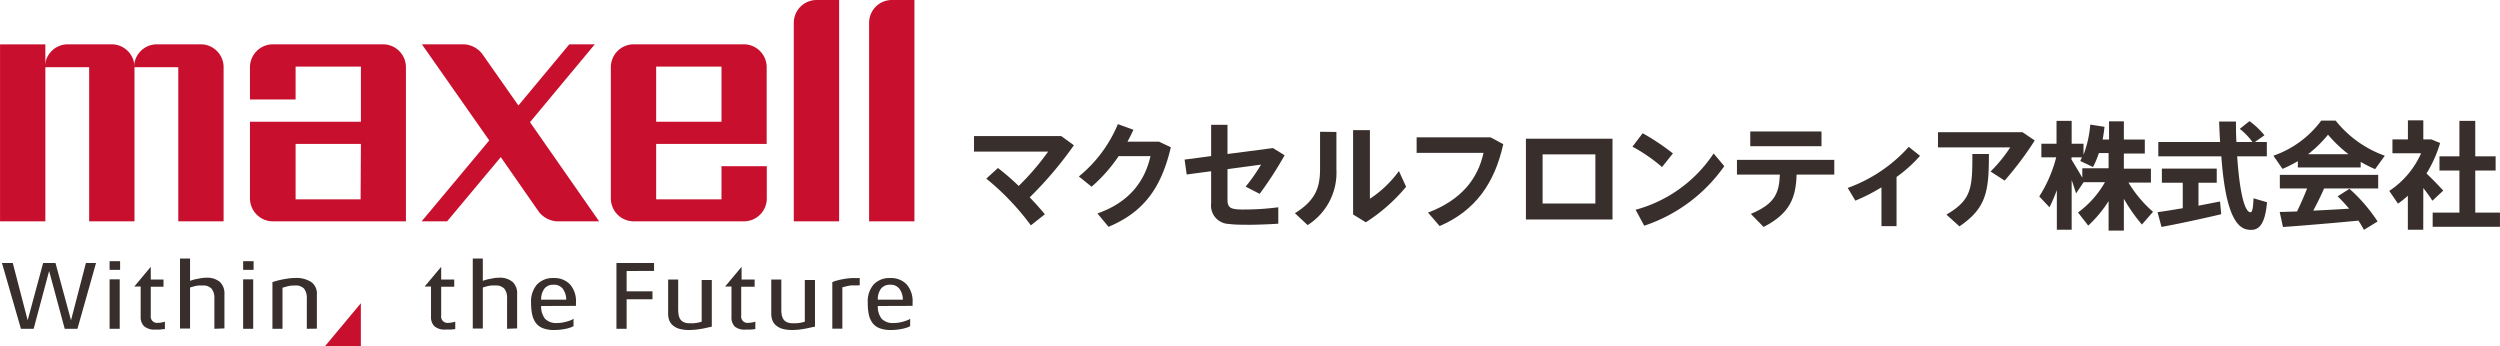 <svg id="SP" xmlns="http://www.w3.org/2000/svg" width="138.54mm" height="19.18mm" viewBox="0 0 392.71 54.37"><defs><style>.cls-1,.cls-3{fill:#c8102e;}.cls-1{fill-rule:evenodd;}.cls-2{fill:#382f2d;}</style></defs><polygon class="cls-1" points="0 6.97 0 34.77 7.12 34.77 7.12 10.56 7.12 6.97 0 6.97"/><path class="cls-1" d="M136.13,556.65h-6.95a3.6,3.6,0,0,0-3.56,3.6h6.95v24.21h7.12V560.25A3.59,3.59,0,0,0,136.13,556.65Z" transform="translate(-104.57 -549.69)"/><path class="cls-1" d="M122.13,556.65h-6.95a3.6,3.6,0,0,0-3.56,3.6h6.95v24.21h7.12V560.25A3.59,3.59,0,0,0,122.13,556.65Z" transform="translate(-104.57 -549.69)"/><path class="cls-1" d="M164.74,556.65H147.42a3.61,3.61,0,0,0-3.59,3.6v5.06H151v-5.16h10.26v8.66H143.83v12.06a3.61,3.61,0,0,0,3.59,3.59h20.91V560.25A3.6,3.6,0,0,0,164.74,556.65ZM161.21,581H151V572.3h10.26Z" transform="translate(-104.57 -549.69)"/><path class="cls-1" d="M187.82,568.88,198,556.65h-4l-8,9.61-5.71-8.14a3.9,3.9,0,0,0-2.82-1.47h-6.63l10.58,15.1-10.62,12.71h4l8.43-10.09,6,8.62a3.89,3.89,0,0,0,2.83,1.47h6.62Z" transform="translate(-104.57 -549.69)"/><path class="cls-1" d="M207.64,560.15H217.9v8.66H207.64Zm13.79-3.5H204.11a3.6,3.6,0,0,0-3.59,3.6v20.62a3.6,3.6,0,0,0,3.59,3.59h17.32a3.6,3.6,0,0,0,3.59-3.59V575.8H217.9V581H207.64V572.3H225v-12A3.6,3.6,0,0,0,221.43,556.65Z" transform="translate(-104.57 -549.69)"/><path class="cls-1" d="M236.38,549.69v34.77h-7.12V553.28a3.59,3.59,0,0,1,3.56-3.59Z" transform="translate(-104.57 -549.69)"/><path class="cls-1" d="M248.21,549.69v34.77h-7.12V553.28a3.58,3.58,0,0,1,3.56-3.59Z" transform="translate(-104.57 -549.69)"/><path class="cls-2" d="M116.73,601.34h-2l-2.45-9.08-2.43,9.08h-2L104.87,591h1.7l2.34,9,2.43-9h1.94l2.44,9,2.34-9h1.59Z" transform="translate(-104.57 -549.69)"/><path class="cls-2" d="M121.78,592.08v-1.36h1.65v1.36Zm0,9.26v-7.77h1.59v7.77Z" transform="translate(-104.57 -549.69)"/><path class="cls-2" d="M129.73,601.46a7.6,7.6,0,0,1-.76,0,2.46,2.46,0,0,1-1.78-.53,2,2,0,0,1-.53-1.46V594.7h-1l2.59-3.1v2h2v1.13h-2v4.52a1,1,0,0,0,1.17,1.15l.21,0,.29-.05.31-.06.24-.07v1.16C130.26,601.38,130,601.42,129.73,601.46Z" transform="translate(-104.57 -549.69)"/><path class="cls-2" d="M175.33,601.46c-.29,0-.54,0-.75,0a2.47,2.47,0,0,1-1.79-.53,2,2,0,0,1-.52-1.46V594.7h-1l2.6-3.1v2h2.05v1.13h-2.05v4.52a1,1,0,0,0,1.17,1.15l.2,0,.3-.05.3-.06.24-.07v1.16A7.1,7.1,0,0,1,175.33,601.46Z" transform="translate(-104.57 -549.69)"/><path class="cls-2" d="M222.51,601.46a7.24,7.24,0,0,1-.75,0A2.46,2.46,0,0,1,220,601a2,2,0,0,1-.53-1.46V594.7h-1l2.59-3.1v2h2.05v1.13H221v4.52a1,1,0,0,0,1.17,1.15l.21,0,.29-.05.31-.06.24-.07v1.16A7.35,7.35,0,0,1,222.51,601.46Z" transform="translate(-104.57 -549.69)"/><path class="cls-2" d="M138.24,601.34V596.6a2.34,2.34,0,0,0-.44-1.56,1.77,1.77,0,0,0-1.43-.5,3.86,3.86,0,0,0-.58,0,5,5,0,0,0-.58.09l-.48.13a1.87,1.87,0,0,0-.31.1v6.44h-1.58v-11h1.58v3.52a2.72,2.72,0,0,1,.38-.14,5.74,5.74,0,0,1,.63-.16l.75-.14a4.93,4.93,0,0,1,.75-.06,3.11,3.11,0,0,1,2.18.66,2.47,2.47,0,0,1,.71,1.9v5.4Z" transform="translate(-104.57 -549.69)"/><path class="cls-2" d="M142.76,592.08v-1.36h1.64v1.36Zm0,9.26v-7.77h1.58v7.77Z" transform="translate(-104.57 -549.69)"/><path class="cls-2" d="M152.76,601.34V596.6a2.41,2.41,0,0,0-.43-1.57,1.82,1.82,0,0,0-1.44-.49,5,5,0,0,0-1.2.13l-.75.22v6.45h-1.58V594l.5-.15c.24-.07.51-.14.84-.21s.68-.14,1.06-.19a7.68,7.68,0,0,1,1.17-.09,4.26,4.26,0,0,1,2.52.63,2.19,2.19,0,0,1,.89,1.93v5.4Z" transform="translate(-104.57 -549.69)"/><path class="cls-2" d="M184.22,601.34V596.6a2.34,2.34,0,0,0-.43-1.56,1.8,1.8,0,0,0-1.44-.5,4,4,0,0,0-.58,0,4.85,4.85,0,0,0-.57.09l-.49.13-.3.1v6.44h-1.58v-11h1.58v3.52a2.29,2.29,0,0,1,.38-.14,5.74,5.74,0,0,1,.63-.16l.74-.14a4.93,4.93,0,0,1,.75-.06,3.09,3.09,0,0,1,2.18.66,2.44,2.44,0,0,1,.71,1.9v5.4Z" transform="translate(-104.57 -549.69)"/><path class="cls-2" d="M189.57,597.76a3.11,3.11,0,0,0,.61,2,2.43,2.43,0,0,0,1.93.67,4.43,4.43,0,0,0,.81-.07,6.09,6.09,0,0,0,.79-.19,4.38,4.38,0,0,0,.62-.22,1.29,1.29,0,0,0,.33-.2v1.18l-.32.15c-.16.06-.37.13-.63.2s-.56.12-.91.17a8.49,8.49,0,0,1-1.17.08,4.82,4.82,0,0,1-1.74-.27,2.5,2.5,0,0,1-1.12-.8,3.37,3.37,0,0,1-.6-1.34,8.5,8.5,0,0,1-.18-1.86,4.07,4.07,0,0,1,.94-2.89,3.4,3.4,0,0,1,2.6-1,3.34,3.34,0,0,1,2.58,1,4,4,0,0,1,.93,2.87v.5Zm3.94-1a2.87,2.87,0,0,0-.52-1.68,1.69,1.69,0,0,0-1.46-.66,1.76,1.76,0,0,0-1.44.6,2.86,2.86,0,0,0-.52,1.74Z" transform="translate(-104.57 -549.69)"/><path class="cls-2" d="M203,592.26v3.19h4.06v1.25H203v4.64H201.4V591h5.91v1.25Z" transform="translate(-104.57 -549.69)"/><path class="cls-2" d="M215.84,601.12l-.82.18c-.32.06-.67.11-1.05.16a11.14,11.14,0,0,1-1.17.07,5.68,5.68,0,0,1-1.54-.19,2.76,2.76,0,0,1-1-.54,2,2,0,0,1-.57-.8,3,3,0,0,1-.17-1v-5.4h1.58v4.61a5.35,5.35,0,0,0,.08,1,1.8,1.8,0,0,0,.29.69,1.29,1.29,0,0,0,.55.42,2.3,2.3,0,0,0,.89.15l.52,0a5.42,5.42,0,0,0,.58-.06l.49-.1a1.51,1.51,0,0,0,.29-.1v-6.53h1.59V601Z" transform="translate(-104.57 -549.69)"/><path class="cls-2" d="M232,601.12l-.83.18c-.32.06-.67.11-1,.16a11.11,11.11,0,0,1-1.16.07,5.7,5.7,0,0,1-1.55-.19,2.84,2.84,0,0,1-1-.54,1.85,1.85,0,0,1-.56-.8,2.82,2.82,0,0,1-.18-1v-5.4h1.58v4.61a5.35,5.35,0,0,0,.08,1,2,2,0,0,0,.29.69,1.26,1.26,0,0,0,.56.42,2.21,2.21,0,0,0,.88.15l.52,0a5.42,5.42,0,0,0,.58-.06l.49-.1a1.28,1.28,0,0,0,.29-.1v-6.53h1.6V601Z" transform="translate(-104.57 -549.69)"/><path class="cls-2" d="M239.24,594.53a3.36,3.36,0,0,0-.4,0,4.4,4.4,0,0,0-.62,0l-.57.1-.47.12-.29.07v6.5h-1.58V594l.44-.16c.23-.07.49-.14.8-.21s.65-.13,1-.18a8.09,8.09,0,0,1,1.08-.08h.18l.31,0,.31,0,.19,0v1.12Z" transform="translate(-104.57 -549.69)"/><path class="cls-2" d="M242.46,597.76a3.06,3.06,0,0,0,.6,2,2.43,2.43,0,0,0,1.93.67,4.43,4.43,0,0,0,.81-.07,6.09,6.09,0,0,0,.79-.19,4.38,4.38,0,0,0,.62-.22,1.29,1.29,0,0,0,.33-.2v1.18l-.31.15c-.17.06-.38.13-.64.2s-.56.12-.91.17a8.49,8.49,0,0,1-1.17.08,4.82,4.82,0,0,1-1.74-.27,2.5,2.5,0,0,1-1.12-.8,3.37,3.37,0,0,1-.6-1.34,8.54,8.54,0,0,1-.17-1.86,4.07,4.07,0,0,1,.93-2.89,3.4,3.4,0,0,1,2.6-1,3.34,3.34,0,0,1,2.58,1,4,4,0,0,1,.93,2.87v.5Zm3.93-1a2.87,2.87,0,0,0-.52-1.68,1.69,1.69,0,0,0-1.46-.66,1.76,1.76,0,0,0-1.44.6,2.79,2.79,0,0,0-.51,1.74Z" transform="translate(-104.57 -549.69)"/><polygon class="cls-3" points="51.06 54.37 56.68 54.37 56.68 47.63 51.06 54.37"/><path class="cls-2" d="M266.5,585.09a39.87,39.87,0,0,0-7-7.34l1.83-1.67a38.5,38.5,0,0,1,3.26,2.82,39.9,39.9,0,0,0,4.63-5.4H257.57v-2.44h13.69l2,1.45a58.77,58.77,0,0,1-6.94,8.18c.9.94,1.72,1.85,2.38,2.66Z" transform="translate(-104.57 -549.69)"/><path class="cls-2" d="M286.62,571.94l1.87.88c-1.5,6.41-4.28,10.2-9.79,12.5l-1.74-2.1c5.23-1.83,7.5-5.31,8.33-9h-5a24.32,24.32,0,0,1-4.25,4.8l-2-1.61a21,21,0,0,0,6.13-8.22l2.44.88c-.26.6-.59,1.24-.93,1.88Z" transform="translate(-104.57 -549.69)"/><path class="cls-2" d="M300,582.6a41.06,41.06,0,0,0,5.37-.35v2.58c-1.25.09-2.86.15-4.3.17-1.25,0-2.57,0-3.45-.13a2.88,2.88,0,0,1-2.8-3.21v-5.07l-3.84.51-.33-2.34,4.17-.55v-4.92h2.57v4.59l7.14-.93,1.83,1.13a56.13,56.13,0,0,1-3.92,6.06l-2.2-1.13a27.38,27.38,0,0,0,2.42-3.46l-5.27.71v4.8c0,1,.29,1.39,1.41,1.5A10.69,10.69,0,0,0,300,582.6Z" transform="translate(-104.57 -549.69)"/><path class="cls-2" d="M314.5,570.42v5.9a9.73,9.73,0,0,1-4.52,8.73l-2-1.87c3.37-2.08,3.95-4.19,3.95-7v-5.79Zm5.26-.29v10.78a17.44,17.44,0,0,0,4.56-4.35l1.13,2.47a27.34,27.34,0,0,1-6.33,5.58l-2-1.23V570.13Z" transform="translate(-104.57 -549.69)"/><path class="cls-2" d="M338.71,571.26l2,1.08c-1.35,6.12-4.39,10.46-10,12.86l-1.82-2.11c5.24-2,7.82-5.29,8.72-9.39H327.1v-2.44Z" transform="translate(-104.57 -549.69)"/><path class="cls-2" d="M357.87,571.48v12.69h-13.6V571.48Zm-2.69,10.18v-7.72h-8.29v7.72Z" transform="translate(-104.57 -549.69)"/><path class="cls-2" d="M367.36,573.79l-1.71,2.14a25.72,25.72,0,0,0-4.65-3.2l1.61-2.11A36.59,36.59,0,0,1,367.36,573.79Zm6.39,0,1.68,2a25,25,0,0,1-12.58,9.36l-1.35-2.51A21.4,21.4,0,0,0,373.75,573.81Z" transform="translate(-104.57 -549.69)"/><path class="cls-2" d="M381.6,585.34l-2-2.05c3.68-1.54,4.45-3.15,4.56-6.17h-6.74V574.8h15.29v2.32h-5.92C386.69,580.73,385.74,583.24,381.6,585.34Zm9.1-15v2.32H379.51v-2.32Z" transform="translate(-104.57 -549.69)"/><path class="cls-2" d="M402.49,585.21h-2.37v-6.09a28.91,28.91,0,0,1-4.1,2.09l-1.2-2a23.64,23.64,0,0,0,9.59-6.45l1.77,1.41a21.6,21.6,0,0,1-3.69,3.32Z" transform="translate(-104.57 -549.69)"/><path class="cls-2" d="M422.28,570.46l1.92,1.3a52.32,52.32,0,0,1-4.73,6.3l-2.21-1.43a22.5,22.5,0,0,0,3.09-3.79H409v-2.38ZM417,573.88c0,5.75-.33,8.46-4.63,11.37l-2.05-1.85c4-2.32,4.08-4.21,4.08-9.52Z" transform="translate(-104.57 -549.69)"/><path class="cls-2" d="M426.52,582.25l-1.61-1.7a21.14,21.14,0,0,0,2.66-6.14h-2.33v-2.14h2.38v-3.59H430v3.59h1.86V574a16.91,16.91,0,0,0,1.06-4.74l2.24.35c-.07.66-.17,1.32-.29,2h1v-2.86h2.33v2.86h3.29v2.2h-3.29v2.38h4.25v2.19h-3.52a19.24,19.24,0,0,0,3.85,4.58l-1.74,2a25,25,0,0,1-2.84-4.05v5H435.8v-4.63a19,19,0,0,1-3.2,3.85L431,583.07a15.2,15.2,0,0,0,4.23-4.76h-3.35l-1.19,1.76c-.18-.59-.42-1.32-.69-2.09v7.8h-2.33v-6.22A26.61,26.61,0,0,1,426.52,582.25Zm3.43-7.54c.6,1,1.24,2.06,1.72,2.89v-1.48h4.13v-2.38h-1.53a13.17,13.17,0,0,1-.92,2.19l-2-.95c.1-.2.17-.38.26-.57H430Z" transform="translate(-104.57 -549.69)"/><path class="cls-2" d="M447.45,582.4v-4h-3.28v-2.22h8.62v2.22h-2.87V582l3.39-.66.18,2c-2.75.66-6.94,1.56-9.38,2l-.62-2.32C444.5,582.89,445.93,582.65,447.45,582.4ZM453.32,572c-.07-1-.11-2.12-.16-3.22h2.65c0,1.11,0,2.19.08,3.22h2.52a11,11,0,0,0-2-2.07l1.52-1.21a12.09,12.09,0,0,1,2.35,2.22L458.78,572h1.88v2.25H456c.35,5.18,1.07,8.66,2.06,8.79.31,0,.43-.51.51-2.2l2.12.62c-.33,3.7-1.39,4.64-3.18,4.27-2.46-.51-3.54-5.18-4-11.48h-9.9V572Z" transform="translate(-104.57 -549.69)"/><path class="cls-2" d="M475.4,576h-9.87v-1a19.46,19.46,0,0,1-2.41,1.22l-1.43-2.07a15.76,15.76,0,0,0,7.51-5.51h2.27a17.24,17.24,0,0,0,7.72,5.51l-1.52,2.11a20.07,20.07,0,0,1-2.27-1.14Zm-10,6.91c.59-1.23,1.16-2.51,1.58-3.61H462.7v-2.14h15.45v2.14h-8.5c-.47,1.08-1.06,2.29-1.7,3.48,1.89-.09,3.9-.2,5.64-.31-.55-.64-1.15-1.3-1.81-1.94l1.86-1.18a25.59,25.59,0,0,1,4.42,5.13l-2.15,1.32c-.25-.48-.55-1-.87-1.45-3.59.35-8.79.79-11.85,1l-.51-2.36Zm8.08-9a21.12,21.12,0,0,1-3.21-3.06,19.09,19.09,0,0,1-3.13,3.06Z" transform="translate(-104.57 -549.69)"/><path class="cls-2" d="M485.23,585.78h-2.42v-5.34a14.27,14.27,0,0,1-1.55,1.24l-1.37-2a13.76,13.76,0,0,0,5-5.91h-4.5v-2.18h2.43v-3h2.42v3h1.25l1.39.57a19.61,19.61,0,0,1-2.14,4.78c1,.95,2,2,2.63,2.69l-1.7,1.59c-.37-.57-.88-1.28-1.43-2Zm5.68-2.69v-6.61h-3.13v-2.23h3.13v-5.57h2.49v5.57h3.2v2.23h-3.2v6.61h3.88v2.23H486.71v-2.23Z" transform="translate(-104.57 -549.69)"/></svg>